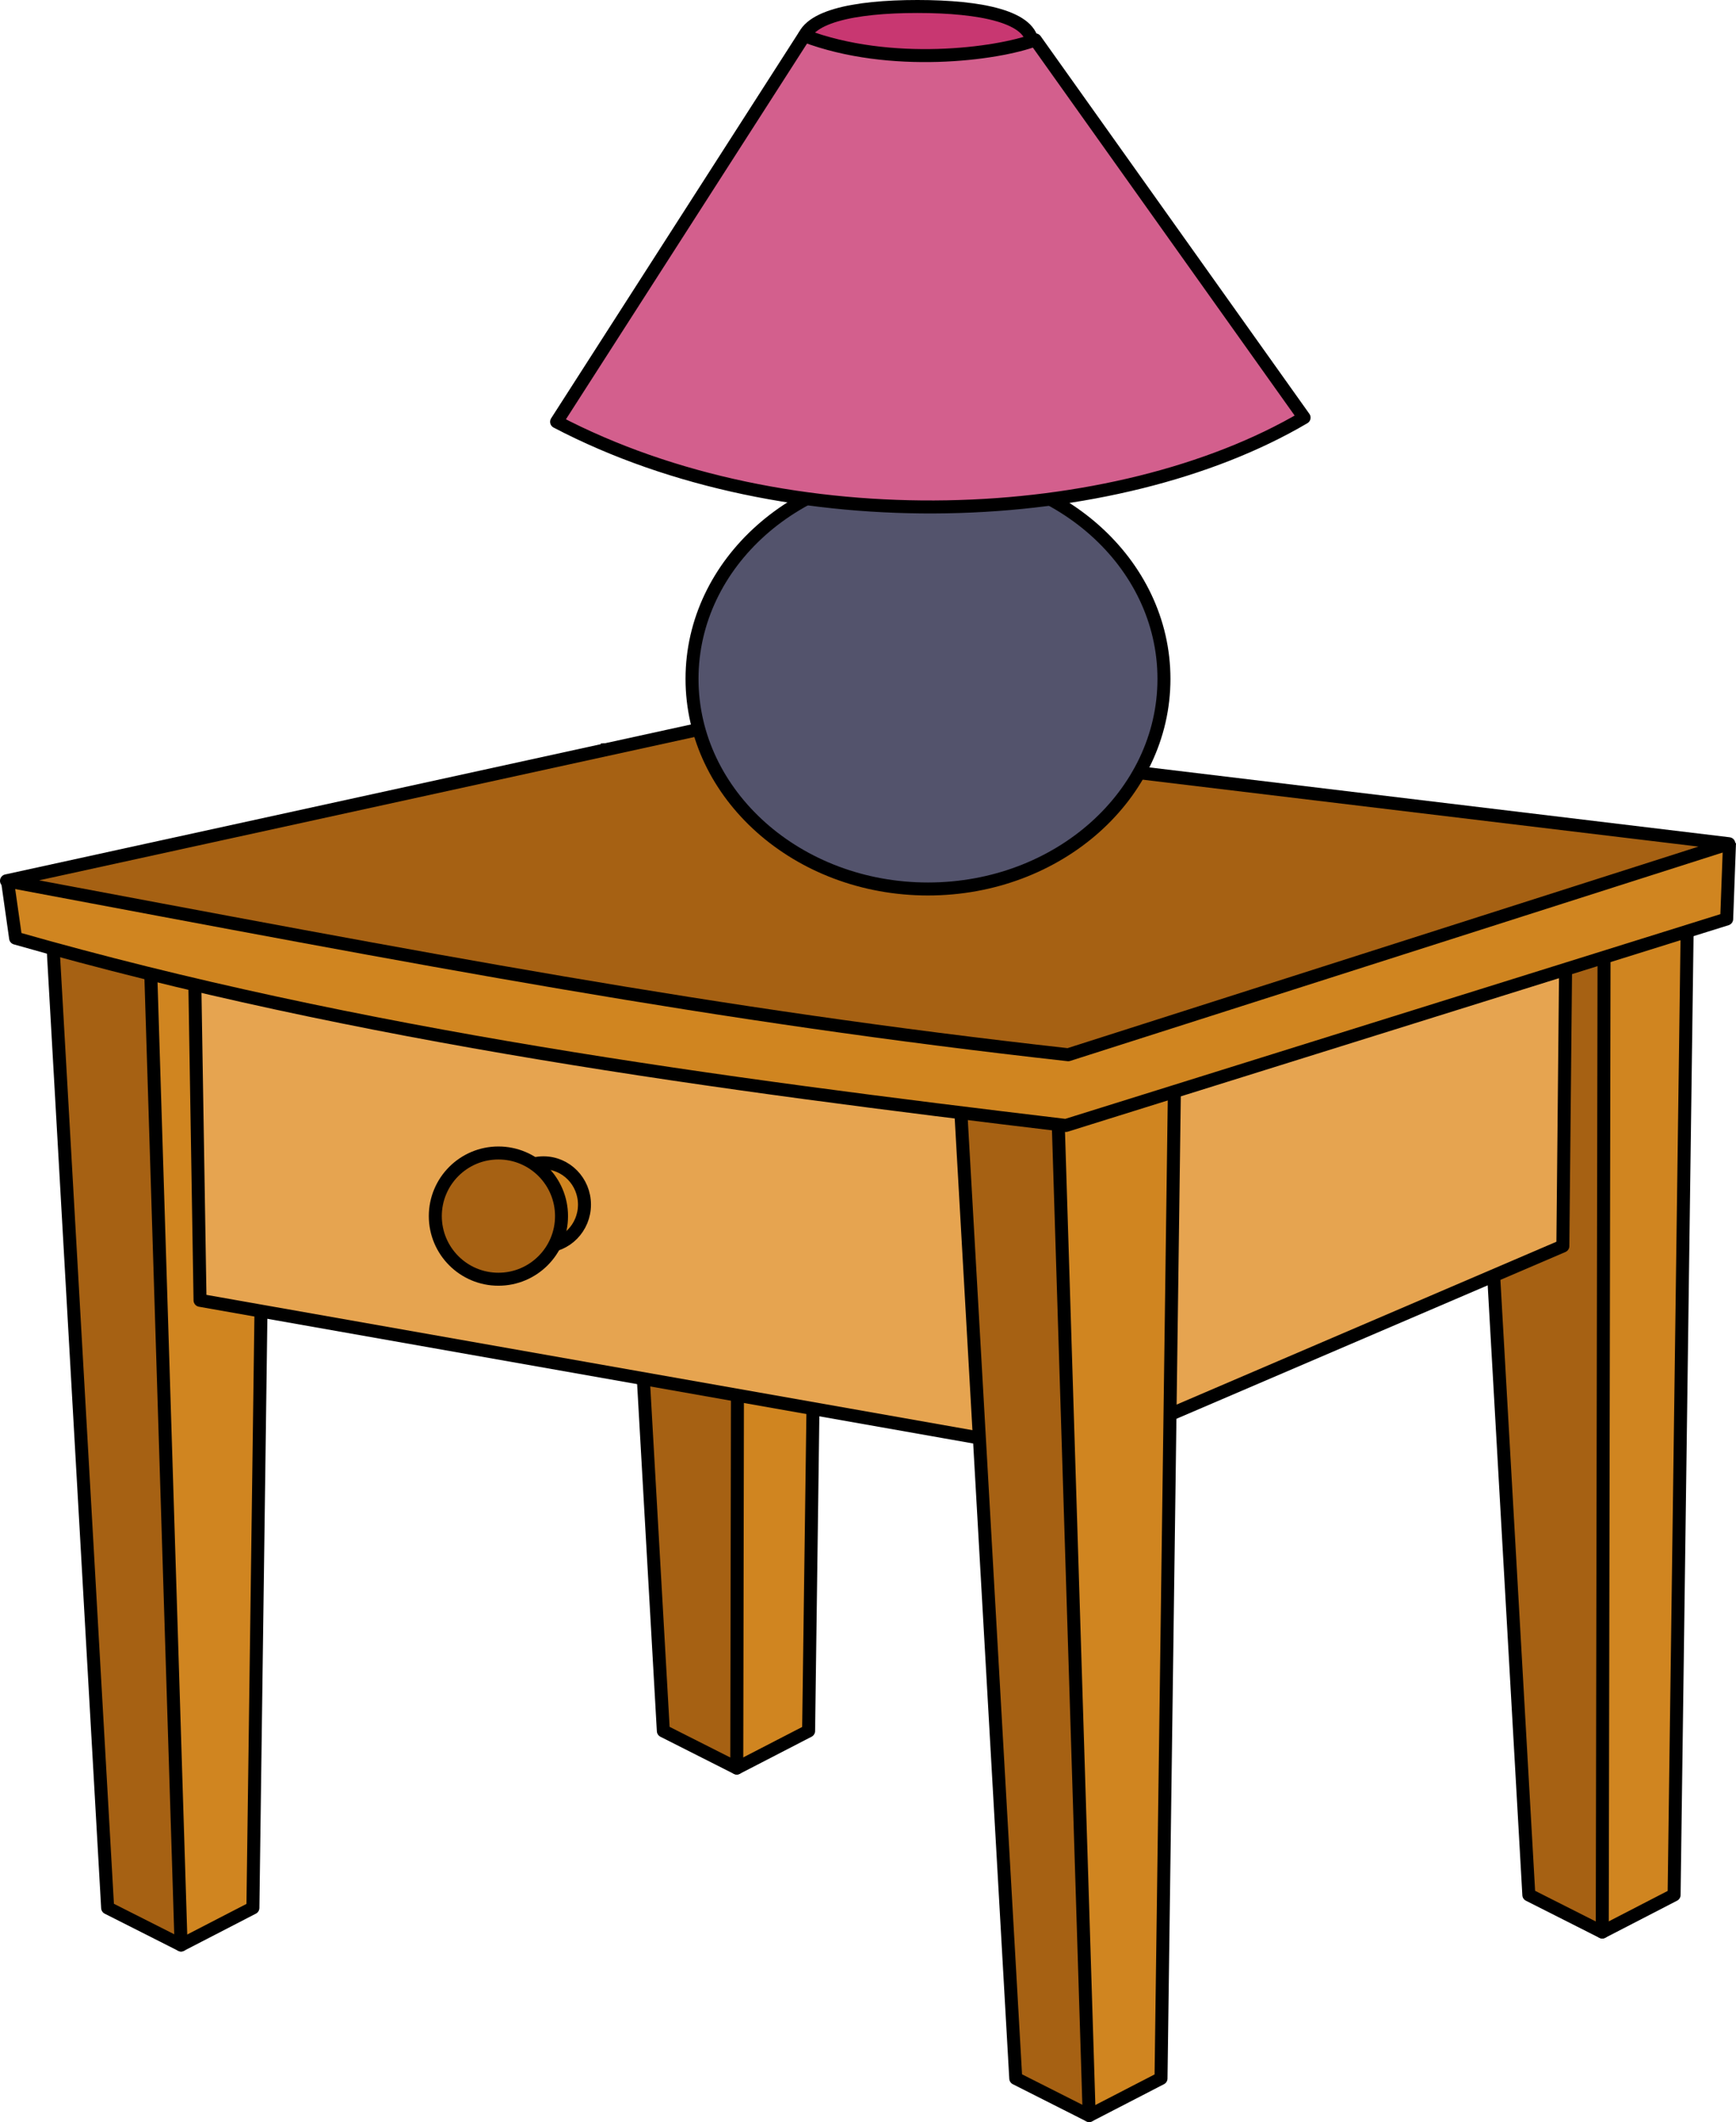 <?xml version="1.0"?>
<svg xmlns="http://www.w3.org/2000/svg" width="133.726" height="163.415" viewBox="0 0 133.726 163.415">
  <g stroke="#000" stroke-linejoin="round" transform="translate(-69.874 -629.234)">
    <path d="M133.19 686.461l-1.028 76.072-5.533 2.857-1.423-2.275.47-73.753" fill="#d08520"/>
    <path d="M116.649 686.461l4.323 76.072 5.656 2.857.141-77.186" fill="#a66113"/>
    <path d="M199.86 699.088l-1.028 76.072-5.533 2.857-1.423-2.275.47-73.753" fill="#d08520"/>
    <path d="M183.319 699.088l4.323 76.072 5.656 2.857.141-77.186" fill="#a66113"/>
    <path d="M190.484 702.678l-.222 22.513-32.45 13.909-1.545-27.214" fill="#e6a450"/>
    <path d="M90.385 700.088l-1.03 76.071-5.532 2.857-1.423-2.274-2.307-74.511" fill="#d08520"/>
    <path d="M73.843 700.088l4.323 76.071 5.656 2.857-2.384-76.428" fill="#a66113"/>
    <path d="M84.865 703.912l.418 25.459 63.499 11.214-1.912-27.562" fill="#e6a450"/>
    <path d="M160.338 713.22l-1.03 76.071-5.532 2.857-1.423-2.274-2.307-74.511" fill="#d08520"/>
    <path d="M143.796 713.22l4.323 76.071 5.656 2.857-2.384-76.428" fill="#a66113"/>
    <path d="M203.1 694.14l-.218 5.865-50.901 15.9c-26.701-3.191-54.404-6.855-80.905-14.426l-.613-4.325" fill="#d08520"/>
    <path d="M125.91 684.922l77.142 9.286-50.892 16.25c-27.449-3.055-49.161-7.266-81.786-13.393z" fill="#a66113"/>
    <ellipse ry="3.22" rx="3.157" cy="722.001" cx="111.74" fill="#d08520"/>
    <circle r="4.861" cy="722.885" cx="108.268" fill="#a66113"/>
    <ellipse ry="16.18" rx="18.177" cy="681.514" cx="141.358" fill="#53536c"/>
    <path d="M149.406 632.705c0 2.177-3.968 3.942-8.864 3.942-4.895 0-8.863-1.765-8.863-3.942 0-2.177 3.968-2.971 8.863-2.971 4.896 0 8.864.794 8.864 2.97z" fill="#c83771"/>
    <path d="M112.75 661.717c17.87 9.36 43.098 8.206 57.579-.323l-20.702-29.09c-2.956 1.111-11.159 2.189-17.792-.322z" fill="#d35f8d"/>
  </g>
</svg>
